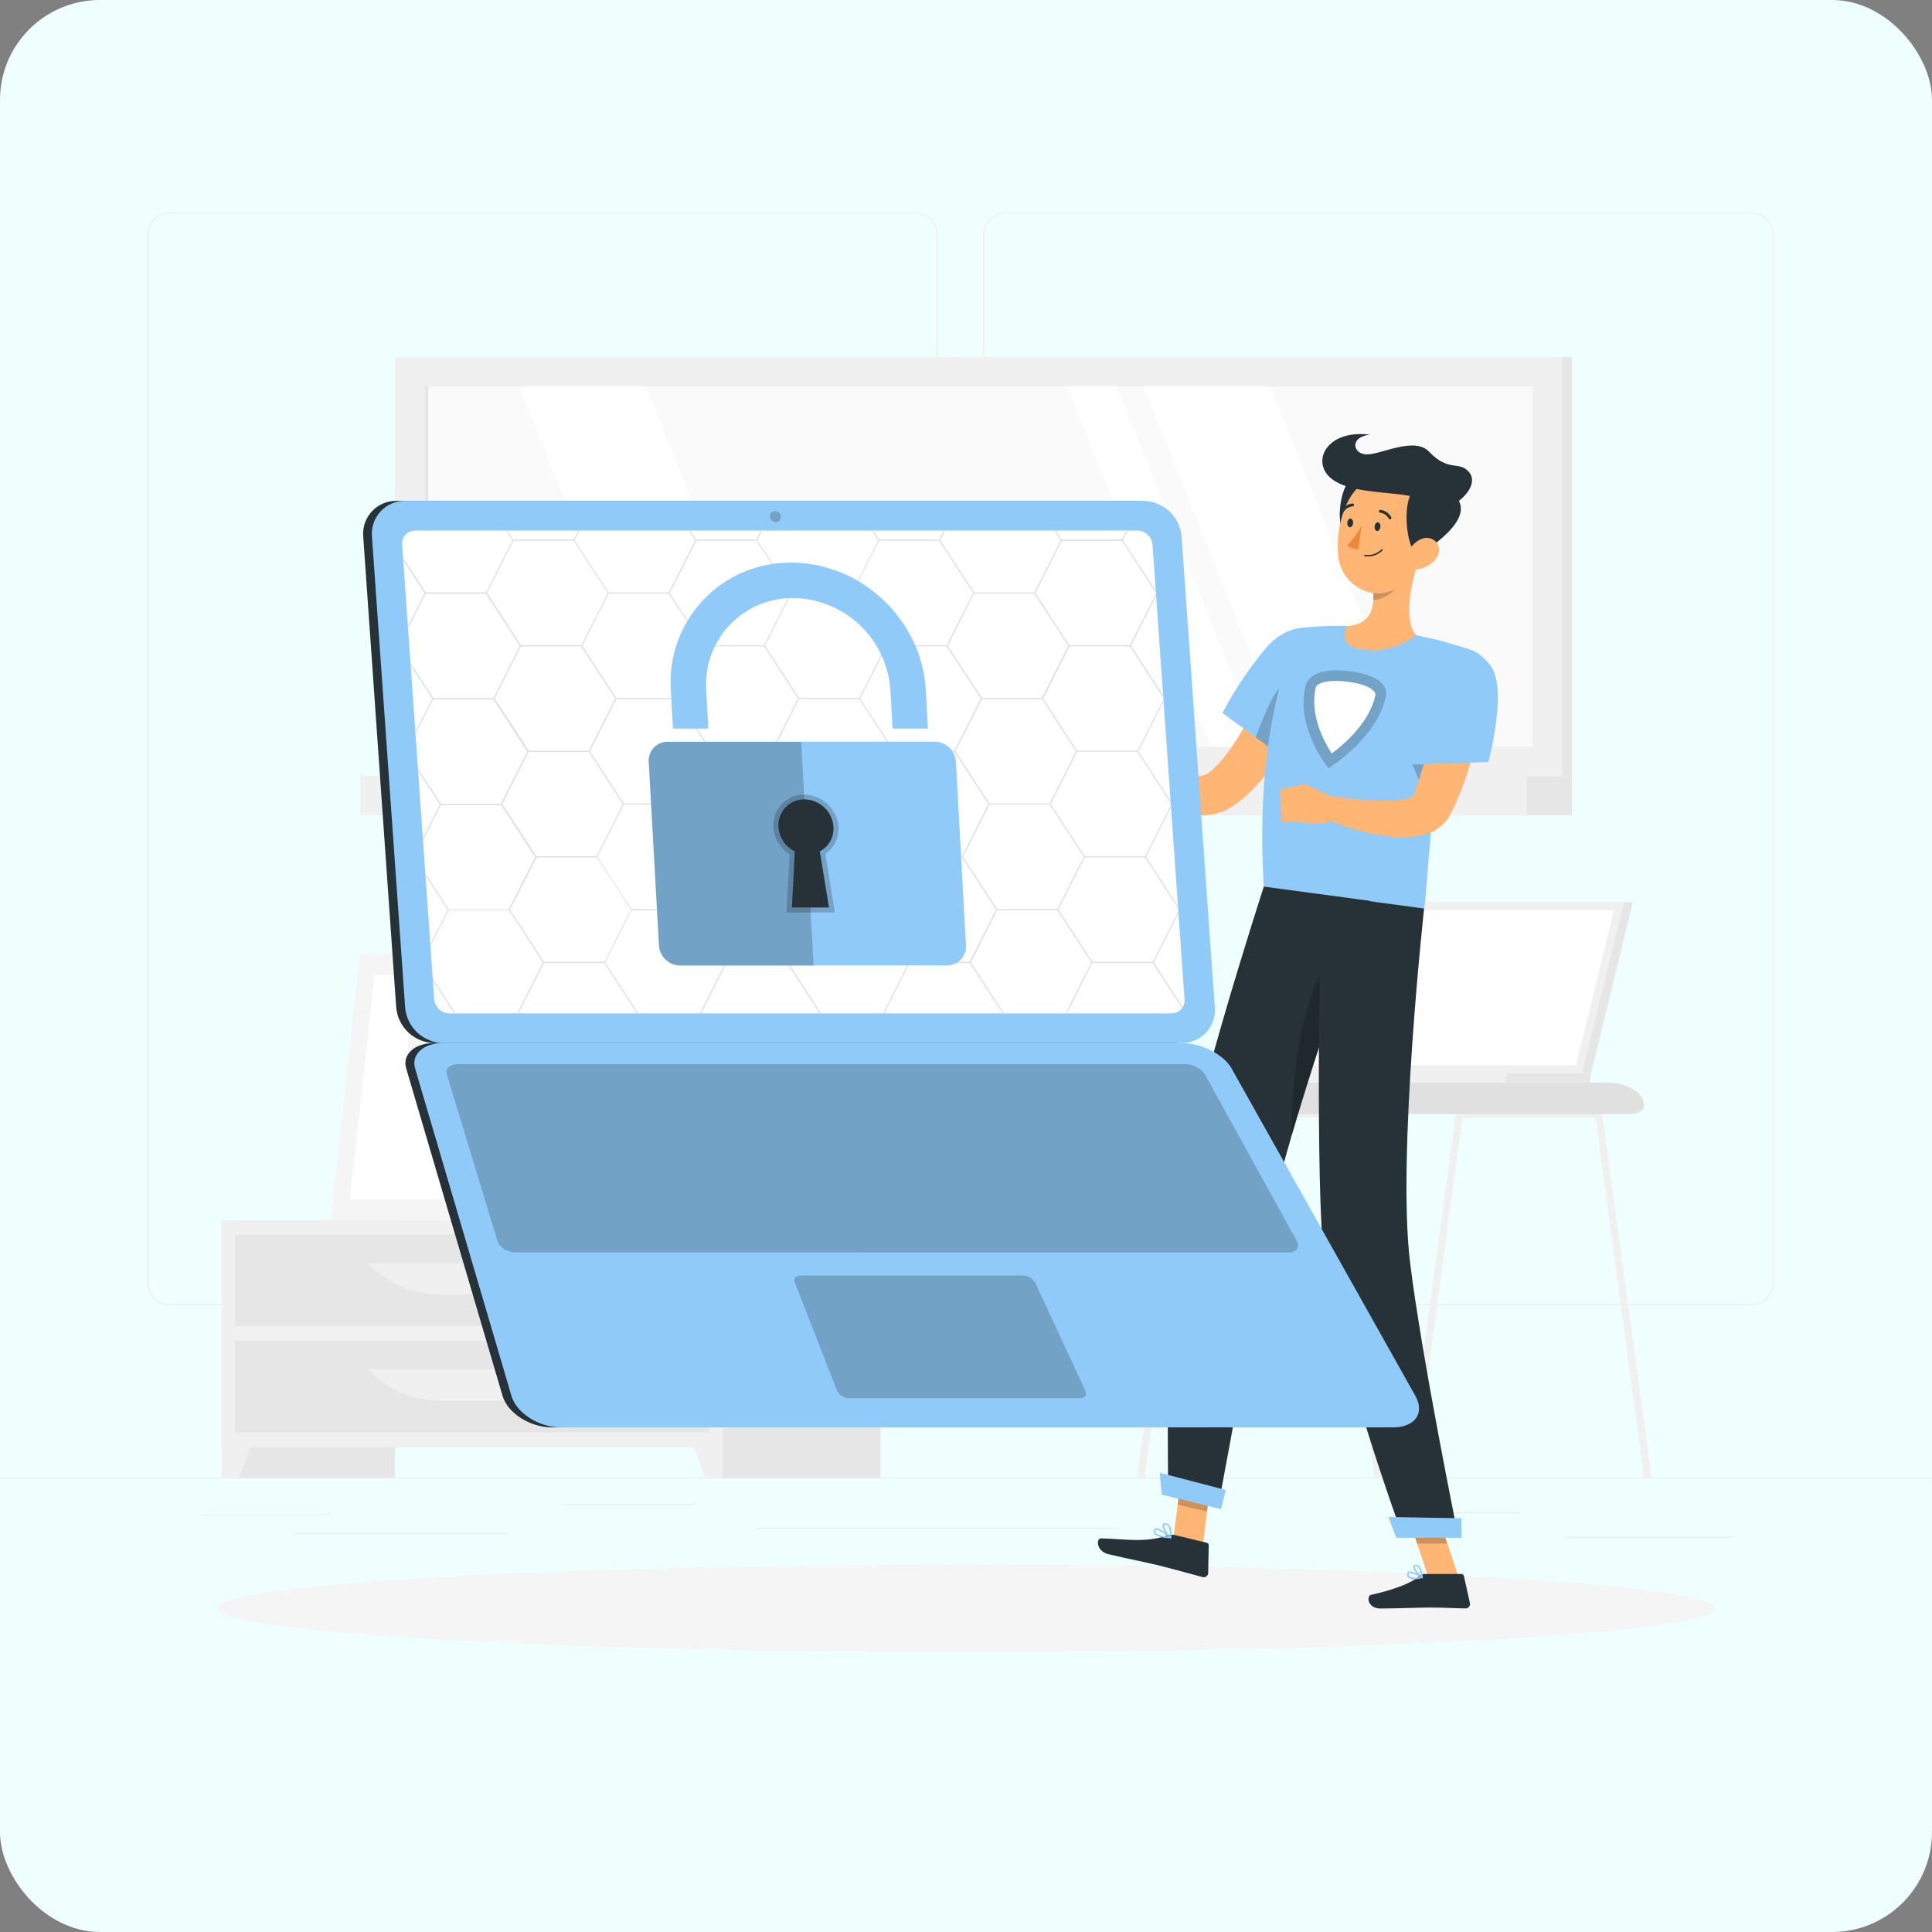<svg width="464" height="464" viewBox="0 0 464 464" fill="none" xmlns="http://www.w3.org/2000/svg">
<rect x="0" y="0" width="464" height="464" fill="#808080" stroke="none"/>
<g clip-path="url(#clip0_587_24707)">
<rect width="464" height="464" rx="24" fill="#EEFFFD"/>
<path d="M464 354.867H0V355.099H464V354.867Z" fill="#EBEBEB"/>
<path d="M79.418 363.701H48.683V363.933H79.418V363.701Z" fill="#EBEBEB"/>
<path d="M166.882 361.186H134.866V361.418H166.882V361.186Z" fill="#EBEBEB"/>
<path d="M122.032 368.184H70.603V368.416H122.032V368.184Z" fill="#EBEBEB"/>
<path d="M416.514 369.037H376.434V369.269H416.514V369.037Z" fill="#EBEBEB"/>
<path d="M365.01 363.236H343.759V363.468H365.01V363.236Z" fill="#EBEBEB"/>
<path d="M268.48 366.959H181.545V367.191H268.48V366.959Z" fill="#EBEBEB"/>
<path d="M219.936 313.477H40.749C39.345 313.475 37.999 312.916 37.008 311.922C36.016 310.929 35.459 309.582 35.459 308.179V56.291C35.471 54.896 36.034 53.561 37.024 52.578C38.014 51.594 39.353 51.041 40.749 51.039H219.936C221.341 51.039 222.689 51.597 223.683 52.591C224.677 53.585 225.235 54.933 225.235 56.338V308.179C225.235 309.584 224.677 310.932 223.683 311.925C222.689 312.919 221.341 313.477 219.936 313.477ZM40.749 51.225C39.406 51.227 38.12 51.762 37.172 52.712C36.224 53.662 35.691 54.949 35.691 56.291V308.179C35.691 309.521 36.224 310.808 37.172 311.758C38.12 312.708 39.406 313.243 40.749 313.245H219.936C221.279 313.243 222.567 312.708 223.516 311.759C224.466 310.809 225.001 309.522 225.003 308.179V56.291C225.001 54.949 224.466 53.661 223.516 52.711C222.567 51.762 221.279 51.227 219.936 51.225H40.749Z" fill="#EBEBEB"/>
<path d="M420.671 313.477H241.475C240.07 313.475 238.724 312.916 237.731 311.923C236.737 310.93 236.178 309.583 236.176 308.179V56.291C236.19 54.895 236.755 53.56 237.747 52.577C238.739 51.594 240.078 51.041 241.475 51.039H420.671C422.066 51.044 423.402 51.598 424.39 52.581C425.378 53.564 425.94 54.898 425.952 56.291V308.179C425.952 309.581 425.396 310.926 424.406 311.919C423.417 312.912 422.074 313.473 420.671 313.477ZM241.475 51.225C240.132 51.227 238.844 51.762 237.895 52.711C236.945 53.661 236.41 54.949 236.408 56.291V308.179C236.41 309.522 236.945 310.809 237.895 311.759C238.844 312.708 240.132 313.243 241.475 313.245H420.671C422.015 313.243 423.302 312.708 424.252 311.759C425.201 310.809 425.736 309.522 425.738 308.179V56.291C425.736 54.949 425.201 53.661 424.252 52.711C423.302 51.762 422.015 51.227 420.671 51.225H241.475Z" fill="#EBEBEB"/>
<path d="M122.746 293.117H136.861V238.43H122.746V293.117Z" fill="#E6E6E6"/>
<path d="M84.494 293.108H131.33L138.402 229.104H91.566L84.494 293.108Z" fill="#F0F0F0"/>
<path d="M79.418 293.108H127.795L134.866 229.104H86.489L79.418 293.108Z" fill="#F5F5F5"/>
<path d="M124.305 288.069L130.263 234.143H89.988L84.03 288.069H124.305Z" fill="white"/>
<path d="M116 274.994L116.25 272.804C117.744 259.273 109.29 247.219 98.321 247.219L98.08 249.418C96.586 262.939 105.031 274.994 116 274.994Z" fill="#F5F5F5"/>
<path d="M99.974 186.396L377.492 186.396V85.746L99.974 85.746V186.396Z" fill="#E6E6E6"/>
<path d="M94.925 186.396L375.135 186.396V85.746L94.925 85.746V186.396Z" fill="#F0F0F0"/>
<path d="M99.974 195.779L377.492 195.779V186.397L99.974 186.397V195.779Z" fill="#E6E6E6"/>
<path d="M86.508 195.779L366.718 195.779V186.397L86.508 186.397V195.779Z" fill="#F0F0F0"/>
<path d="M368.063 179.336V92.818L101.987 92.818V179.336H368.063Z" fill="#FAFAFA"/>
<path d="M339.611 179.336L305.025 92.818H274.67L309.256 179.336H339.611Z" fill="white"/>
<path d="M189.72 179.336L155.134 92.818H124.77L159.356 179.336H189.72Z" fill="white"/>
<path d="M302.733 179.336L268.146 92.818H256.305L290.891 179.336H302.733Z" fill="white"/>
<path d="M102.888 179.336V92.818H101.988V179.336H102.888Z" fill="#E6E6E6"/>
<path d="M53.249 354.867H94.86L94.86 293.109H53.249L53.249 354.867Z" fill="#E6E6E6"/>
<path d="M57.434 354.867H53.249V342.961H61.824L57.434 354.867Z" fill="#F0F0F0"/>
<path d="M169.87 354.867H211.481V293.109H169.87V354.867Z" fill="#E6E6E6"/>
<path d="M53.248 347.562H173.526V293.117H53.248V347.562Z" fill="#F0F0F0"/>
<path d="M169.342 354.867H173.527V342.961H164.952L169.342 354.867Z" fill="#F0F0F0"/>
<path d="M56.496 318.488H170.278V296.513H56.496V318.488Z" fill="#E6E6E6"/>
<path d="M105.792 310.879H120.964C124.226 310.879 127.454 310.214 130.45 308.925C133.447 307.635 136.149 305.749 138.392 303.381H88.373C90.614 305.749 93.315 307.636 96.31 308.925C99.305 310.214 102.531 310.879 105.792 310.879Z" fill="#F0F0F0"/>
<path d="M56.496 344.008H170.278V322.033H56.496V344.008Z" fill="#E6E6E6"/>
<path d="M105.792 336.362H120.964C124.226 336.361 127.454 335.696 130.45 334.407C133.447 333.118 136.149 331.232 138.392 328.863H88.373C90.614 331.232 93.315 333.118 96.31 334.407C99.305 335.697 102.531 336.362 105.792 336.362Z" fill="#F0F0F0"/>
<path d="M320.086 267.374C320.045 267.176 319.936 266.998 319.779 266.871C319.622 266.744 319.425 266.676 319.223 266.678H285.824C285.623 266.676 285.427 266.745 285.272 266.872C285.116 266.999 285.009 267.176 284.97 267.374L273.092 354.866H274.883L286.52 268.432H318.499L330.136 354.866H331.936L320.086 267.374Z" fill="#F0F0F0"/>
<path d="M384.786 267.374C384.745 267.176 384.637 266.998 384.479 266.871C384.322 266.744 384.125 266.676 383.923 266.678H350.515C350.313 266.676 350.116 266.744 349.959 266.871C349.801 266.998 349.693 267.176 349.652 267.374L337.792 354.866H339.583L351.22 268.432H383.208L394.845 354.866H396.636L384.786 267.374Z" fill="#F0F0F0"/>
<path d="M385.742 259.996H280.636C275.616 259.996 271.542 262.409 271.542 265.397V265.583C271.542 266.668 273.027 267.55 274.855 267.55H391.514C393.37 267.55 394.836 266.668 394.836 265.583V265.406C394.836 262.409 390.762 259.996 385.742 259.996Z" fill="#E0E0E0"/>
<path d="M392.173 216.688H322.675L312.606 257.733H382.104L392.173 216.688Z" fill="#E6E6E6"/>
<path d="M382.104 257.732L381.816 259.997H312.318L312.597 257.732H382.104Z" fill="#E6E6E6"/>
<path d="M390.039 216.688H320.541L310.463 257.733H379.961L390.039 216.688Z" fill="#F0F0F0"/>
<path d="M378.494 255.85L387.644 218.562H322.007L312.856 255.85H378.494Z" fill="white"/>
<path d="M361.855 257.732L361.577 259.997H285.045L285.323 257.732H361.855Z" fill="#F0F0F0"/>
<path d="M165.907 290.594H166.975C166.975 288.376 166.975 282.761 167.095 269.89C167.281 246.551 167.652 245.131 167.652 245.131L165.091 255.905C163.476 267.83 165.564 279.82 165.907 290.594Z" fill="#E6E6E6"/>
<path d="M163.783 254.271C160.071 249.882 152.229 248.601 144.165 247.506C141 247.079 152.517 254.309 158.085 259.44C162.437 263.431 165.221 264.535 166.437 268.507C167.04 263.551 166.957 258.076 163.783 254.271Z" fill="#E6E6E6"/>
<path d="M168.664 262.141C172.376 257.752 180.218 256.48 188.282 255.385C191.447 254.958 179.93 262.187 174.362 267.319C170.01 271.31 167.216 272.414 166.01 276.386C165.388 271.43 165.49 265.927 168.664 262.141Z" fill="#E6E6E6"/>
<path d="M167.086 244.064C169.87 238.811 176.802 233.856 184.597 232C187.66 231.266 177.508 241.688 173.647 248.416C170.65 253.631 166.669 259.775 166.056 264.192C165.119 255.487 164.33 249.344 167.086 244.064Z" fill="#E6E6E6"/>
<path d="M166.761 293.107C163.476 293.107 160.748 291.465 160.562 289.349L160.015 285.748H173.536L172.988 289.349C172.775 291.465 170.056 293.107 166.761 293.107Z" fill="#F0F0F0"/>
<path d="M174.381 287.132H159.143L158.707 283.113H174.817L174.381 287.132Z" fill="#F0F0F0"/>
<path d="M232 396.776C331.373 396.776 411.93 392.072 411.93 386.271C411.93 380.469 331.373 375.766 232 375.766C132.628 375.766 52.07 380.469 52.07 386.271C52.07 392.072 132.628 396.776 232 396.776Z" fill="#F5F5F5"/>
<path d="M288.868 371.181L281.815 369.455L283.922 352.658L290.984 354.384L288.868 371.181Z" fill="#FFB573"/>
<path d="M350.339 378.856H343.072L337.421 362.031H344.678L350.339 378.856Z" fill="#FFB573"/>
<path d="M342.108 378.012H350.961C351.105 378.012 351.244 378.061 351.357 378.15C351.47 378.239 351.549 378.364 351.582 378.504L353.021 385C353.055 385.157 353.052 385.32 353.014 385.477C352.975 385.633 352.902 385.779 352.8 385.903C352.697 386.027 352.567 386.126 352.421 386.193C352.274 386.26 352.115 386.293 351.954 386.289C349.105 386.243 347.026 386.076 343.435 386.076C341.226 386.076 334.572 386.308 331.519 386.308C328.466 386.308 328.076 383.292 329.32 383.014C334.888 381.798 339.138 380.109 340.929 378.494C341.249 378.193 341.669 378.021 342.108 378.012Z" fill="#263238"/>
<path d="M282.113 368.658L289.815 370.514C289.955 370.549 290.079 370.631 290.166 370.745C290.254 370.86 290.3 371.001 290.298 371.145L290.159 377.761C290.157 377.921 290.119 378.078 290.047 378.221C289.975 378.364 289.872 378.488 289.745 378.585C289.618 378.681 289.47 378.748 289.313 378.779C289.157 378.81 288.995 378.805 288.841 378.764C286.057 378.04 282.094 376.908 278.633 376.045C274.55 375.042 270.967 374.402 266.179 373.261C263.284 372.555 263.191 369.428 264.471 369.465C270.281 369.604 274.828 370.579 280.312 368.797C280.888 368.587 281.511 368.538 282.113 368.658Z" fill="#263238"/>
<path d="M317.274 160.487C316.773 161.991 316.29 163.271 315.743 164.654C315.195 166.037 314.648 167.336 314.063 168.663C312.903 171.317 311.613 173.916 310.203 176.495C308.775 179.104 307.194 181.626 305.47 184.049C303.667 186.617 301.595 188.984 299.289 191.111C298.668 191.659 298.046 192.206 297.35 192.717C296.979 192.986 296.71 193.209 296.255 193.496C295.824 193.786 295.378 194.052 294.919 194.294C292.992 195.319 290.837 195.839 288.655 195.807C286.652 195.763 284.679 195.315 282.855 194.489C281.28 193.771 279.797 192.868 278.437 191.798C276.025 189.851 273.873 187.603 272.034 185.107C271.106 183.919 270.327 182.676 269.547 181.395C268.756 180.136 268.034 178.835 267.385 177.498L272.025 174.621C272.823 175.549 273.742 176.588 274.632 177.535C275.523 178.481 276.488 179.391 277.416 180.319C279.198 182.029 281.161 183.538 283.272 184.82C285.23 185.98 287.225 186.555 288.46 186.36C289.06 186.269 289.632 186.04 290.13 185.692C290.276 185.596 290.415 185.49 290.548 185.376C290.668 185.284 290.928 185.052 291.104 184.894C291.531 184.533 291.937 184.149 292.32 183.743C295.475 180.439 298.194 175.939 300.561 171.317C301.758 168.988 302.862 166.584 303.939 164.172C304.468 162.956 304.987 161.731 305.479 160.506C305.971 159.281 306.472 158 306.89 156.887L317.274 160.487Z" fill="#FFB573"/>
<path d="M320.225 156.915C321.775 163.68 306.936 180.997 306.936 180.997L293.592 171.234C296.545 165.611 300.095 160.322 304.18 155.458C310.296 148.6 318.509 149.491 320.225 156.915Z" fill="#90CAF9"/>
<path opacity="0.2" d="M305.313 168.265C303.875 171.122 302.635 174.073 301.601 177.1L306.937 180.997C306.937 180.997 315.753 170.724 319.075 162.901C315.066 159.458 308.802 161.416 305.313 168.265Z" fill="black"/>
<path d="M272.74 175.651L269.353 171.113L263.608 177.888C263.608 177.888 267.088 181.377 271.394 180.013L272.74 175.651Z" fill="#FFB573"/>
<path d="M261.789 168.617L259.887 176.394L263.608 177.888L269.352 171.114L261.789 168.617Z" fill="#FFB573"/>
<path opacity="0.2" d="M283.922 352.658L282.836 361.326L289.898 363.043L290.984 354.384L283.922 352.658Z" fill="black"/>
<path opacity="0.2" d="M344.687 362.031H337.421L340.335 370.708H347.601L344.687 362.031Z" fill="black"/>
<path d="M352.724 155.903C350.092 163.59 348.039 171.463 346.581 179.456C345.532 185.024 344.725 190.36 344.205 195.232C342.869 206.591 342.562 215.295 342.033 218.218L303.531 213.031C300.923 171.456 312.347 150.855 312.347 150.855C315.441 150.477 318.556 150.294 321.673 150.307C322.332 150.307 323 150.307 323.677 150.354C329.172 150.772 334.637 151.506 340.047 152.553C341.077 152.748 342.117 152.961 343.119 153.193C348.242 154.353 352.724 155.903 352.724 155.903Z" fill="#90CAF9"/>
<path opacity="0.2" d="M324.252 161.212C317.2 160.284 314.044 162.326 313.478 164.924C311.214 175.058 319.046 184.496 319.046 184.496C319.046 184.496 330.544 177.526 332.809 167.393C333.393 164.794 331.296 162.112 324.252 161.212Z" fill="black"/>
<path d="M319.836 180.959C317.905 177.981 314.546 171.679 315.975 165.183C316.244 164.005 318.973 163.123 323.678 163.726C328.383 164.33 330.573 165.842 330.313 167.021C328.874 173.535 322.944 178.649 319.836 180.959Z" fill="white"/>
<path opacity="0.2" d="M346.581 179.457C345.532 185.025 344.725 190.361 344.205 195.233L338.999 183.188L346.581 179.457Z" fill="black"/>
<path d="M340.91 133.893C339.166 139.015 336.836 148.527 340.047 152.536C338.202 154.019 336.059 155.087 333.765 155.668C331.47 156.249 329.077 156.33 326.749 155.905C322.23 155.199 322.434 151.998 323.677 150.383C329.737 149.771 330.173 145.39 329.709 141.159L340.91 133.893Z" fill="#FFB573"/>
<path opacity="0.2" d="M336.344 136.844L329.709 141.113C329.833 142.097 329.871 143.091 329.82 144.082C332.112 144.082 335.528 142.013 336.075 139.702C336.334 138.773 336.425 137.805 336.344 136.844Z" fill="black"/>
<path d="M327.584 113.308C321.96 112.853 320.011 126.402 323.519 129.001C327.027 131.599 338.117 114.143 327.584 113.308Z" fill="#263238"/>
<path d="M342.608 126.05C341.207 133.121 340.752 137.334 336.651 140.508C330.489 145.278 322.127 140.833 321.385 133.483C320.717 126.867 323.12 116.417 330.479 114.515C332.101 114.088 333.806 114.084 335.43 114.501C337.055 114.918 338.545 115.744 339.761 116.9C340.976 118.056 341.876 119.503 342.374 121.105C342.872 122.706 342.953 124.409 342.608 126.05Z" fill="#FFB573"/>
<path d="M341.161 132.972C337.681 135.144 334.739 113.429 343.992 116.268C359.016 120.918 345.309 130.392 341.161 132.972Z" fill="#263238"/>
<path d="M341.18 120.297C339.073 117.698 326.267 119.266 320.365 115.397C314.463 111.527 318.202 103.017 329.004 104.391C323.975 104.975 324.893 109.17 328.346 109.133C331.798 109.096 339.741 104.818 343.194 108.465C348.01 113.531 350.423 110.525 352.826 113.402C356.353 117.54 345.746 125.948 341.18 120.297Z" fill="#263238"/>
<path d="M344.762 134.346C344.186 135.036 343.48 135.604 342.683 136.02C341.887 136.436 341.017 136.69 340.122 136.768C337.728 136.972 336.976 134.717 338.025 132.694C338.953 130.838 341.347 128.574 343.593 129.326C345.838 130.077 346.145 132.62 344.762 134.346Z" fill="#FFB573"/>
<path d="M280.59 359.043L292.543 361.92C292.543 361.92 300.245 321.209 303.818 298.816C304.904 292.014 307.326 282.604 310.258 272.554C313.97 259.896 318.452 246.236 322.099 235.554C325.951 224.298 328.837 216.335 328.837 216.335L303.53 212.93C303.53 212.93 284.246 272.127 282.112 294.176C279.811 317.126 280.59 359.043 280.59 359.043Z" fill="#263238"/>
<path opacity="0.2" d="M310.258 272.628C313.97 259.971 318.453 246.31 322.1 235.629L319.826 229.773C313.033 236.863 309.85 259.952 310.258 272.628Z" fill="black"/>
<path d="M317.181 214.842C317.181 214.842 315.929 277.083 317.636 298.297C319.492 321.497 336.92 369.029 336.92 369.029H350.227C350.227 369.029 341.346 325.552 338.627 302.993C335.528 277.287 342.024 218.192 342.024 218.192L317.181 214.842Z" fill="#263238"/>
<path d="M335.333 369.315H350.998V364.638L333.486 364.332L335.333 369.315Z" fill="#90CAF9"/>
<path d="M279.022 358.96L293.258 362.44L294.381 357.837L278.53 353.707L279.022 358.96Z" fill="#90CAF9"/>
<path d="M331.519 126.589C331.445 127.165 331.074 127.591 330.693 127.517C330.313 127.443 330.062 126.951 330.146 126.376C330.229 125.8 330.591 125.364 330.972 125.448C331.352 125.531 331.594 126.005 331.519 126.589Z" fill="#263238"/>
<path d="M324.958 125.698C324.875 126.283 324.504 126.71 324.123 126.626C323.743 126.543 323.501 126.06 323.585 125.476C323.668 124.891 324.03 124.464 324.411 124.548C324.791 124.631 325.033 125.123 324.958 125.698Z" fill="#263238"/>
<path d="M327 126.273C326.072 127.972 324.914 129.534 323.557 130.913C323.913 131.257 324.34 131.518 324.809 131.678C325.277 131.838 325.774 131.894 326.266 131.841L327 126.273Z" fill="#ED893E"/>
<path d="M328.513 133.631C328.258 133.63 328.004 133.612 327.752 133.576C327.729 133.573 327.706 133.566 327.686 133.555C327.666 133.544 327.649 133.529 327.635 133.511C327.621 133.492 327.611 133.471 327.605 133.449C327.6 133.427 327.599 133.403 327.603 133.381C327.606 133.359 327.614 133.337 327.626 133.318C327.638 133.299 327.653 133.283 327.671 133.27C327.689 133.257 327.71 133.248 327.732 133.243C327.753 133.238 327.776 133.237 327.798 133.241C328.518 133.354 329.255 133.294 329.948 133.069C330.642 132.843 331.272 132.457 331.788 131.942C331.821 131.912 331.864 131.895 331.909 131.895C331.954 131.895 331.997 131.912 332.03 131.942C332.046 131.958 332.059 131.977 332.068 131.997C332.077 132.018 332.081 132.04 332.081 132.063C332.081 132.085 332.077 132.108 332.068 132.128C332.059 132.149 332.046 132.168 332.03 132.184C331.572 132.651 331.024 133.02 330.42 133.269C329.815 133.517 329.166 133.641 328.513 133.631Z" fill="#263238"/>
<path d="M333.829 124.741C333.769 124.741 333.709 124.725 333.656 124.694C333.604 124.663 333.561 124.618 333.532 124.565C333.329 124.184 333.039 123.855 332.686 123.606C332.333 123.356 331.927 123.192 331.5 123.126C331.455 123.124 331.411 123.113 331.37 123.093C331.329 123.074 331.293 123.046 331.263 123.013C331.232 122.979 331.209 122.94 331.194 122.897C331.179 122.855 331.173 122.81 331.175 122.764C331.182 122.674 331.224 122.59 331.291 122.53C331.359 122.469 331.447 122.437 331.537 122.44C332.079 122.51 332.597 122.708 333.047 123.018C333.497 123.328 333.867 123.74 334.126 124.221C334.149 124.261 334.164 124.305 334.17 124.35C334.176 124.395 334.173 124.441 334.161 124.485C334.149 124.529 334.128 124.571 334.1 124.607C334.072 124.643 334.036 124.672 333.996 124.695C333.945 124.723 333.888 124.739 333.829 124.741Z" fill="#263238"/>
<path d="M322.434 123.063C322.366 123.062 322.298 123.042 322.24 123.007C322.164 122.954 322.113 122.875 322.095 122.784C322.078 122.694 322.096 122.601 322.147 122.524C322.44 122.063 322.838 121.679 323.31 121.403C323.781 121.127 324.311 120.967 324.856 120.938C324.948 120.938 325.035 120.974 325.099 121.038C325.164 121.102 325.2 121.19 325.2 121.281C325.2 121.372 325.164 121.459 325.099 121.524C325.035 121.588 324.948 121.624 324.856 121.624C324.424 121.649 324.003 121.779 323.632 122.002C323.26 122.225 322.948 122.535 322.722 122.905C322.691 122.953 322.649 122.993 322.598 123.02C322.548 123.048 322.492 123.062 322.434 123.063Z" fill="#263238"/>
<path d="M339.704 379.284C339.208 379.32 338.715 379.19 338.302 378.912C338.171 378.799 338.07 378.655 338.008 378.493C337.947 378.331 337.927 378.156 337.95 377.984C337.949 377.883 337.976 377.783 338.029 377.696C338.081 377.61 338.157 377.539 338.247 377.493C339.045 377.084 341.393 378.523 341.653 378.69C341.683 378.707 341.708 378.733 341.723 378.764C341.738 378.796 341.742 378.832 341.736 378.866C341.73 378.899 341.715 378.93 341.692 378.955C341.669 378.979 341.639 378.997 341.606 379.005C340.984 379.169 340.346 379.263 339.704 379.284ZM338.627 377.78C338.554 377.764 338.478 377.764 338.405 377.78C338.369 377.801 338.34 377.831 338.32 377.867C338.3 377.903 338.291 377.943 338.293 377.984C338.275 378.099 338.287 378.217 338.328 378.326C338.368 378.435 338.436 378.531 338.525 378.606C339.337 378.978 340.26 379.024 341.105 378.736C340.349 378.26 339.507 377.936 338.627 377.78Z" fill="#90CAF9"/>
<path d="M341.569 379.024H341.486C340.734 378.615 339.277 377.019 339.435 376.24C339.459 376.112 339.526 375.997 339.626 375.914C339.726 375.831 339.852 375.785 339.982 375.785C340.113 375.771 340.246 375.783 340.372 375.821C340.498 375.86 340.615 375.923 340.715 376.008C341.56 376.704 341.727 378.792 341.736 378.885C341.739 378.915 341.733 378.946 341.72 378.973C341.707 379.001 341.687 379.025 341.662 379.042C341.63 379.045 341.598 379.038 341.569 379.024ZM340.103 376.082H340.019C339.797 376.082 339.778 376.212 339.769 376.258C339.676 376.741 340.604 377.938 341.356 378.504C341.305 377.676 341.004 376.883 340.493 376.231C340.385 376.135 340.247 376.082 340.103 376.082Z" fill="#90CAF9"/>
<path d="M281.129 369.456C279.932 369.409 277.844 369.196 277.231 368.314C277.144 368.187 277.089 368.04 277.069 367.887C277.05 367.734 277.067 367.578 277.12 367.433C277.147 367.341 277.197 367.258 277.265 367.192C277.333 367.125 277.418 367.077 277.51 367.052C278.484 366.774 280.962 368.908 281.222 369.159C281.245 369.185 281.262 369.216 281.27 369.25C281.279 369.284 281.278 369.32 281.268 369.354C281.256 369.381 281.236 369.405 281.212 369.423C281.187 369.441 281.159 369.452 281.129 369.456ZM277.649 367.368H277.575C277.539 367.377 277.506 367.395 277.48 367.422C277.454 367.448 277.435 367.48 277.426 367.516C277.391 367.613 277.379 367.716 277.392 367.818C277.405 367.919 277.442 368.017 277.5 368.101C277.844 368.593 278.985 368.945 280.609 369.029C279.616 368.277 278.224 367.321 277.649 367.368Z" fill="#90CAF9"/>
<path d="M281.129 369.455C281.09 369.469 281.047 369.469 281.008 369.455C280.247 368.861 278.939 366.921 279.254 366.16C279.338 365.975 279.523 365.78 279.997 365.845C280.167 365.864 280.331 365.92 280.479 366.008C280.626 366.096 280.753 366.214 280.85 366.355C281.574 367.283 281.296 369.26 281.287 369.343C281.281 369.373 281.267 369.4 281.248 369.423C281.228 369.445 281.203 369.463 281.175 369.473L281.129 369.455ZM279.765 366.151C279.616 366.151 279.588 366.235 279.579 366.262C279.384 366.726 280.238 368.202 280.98 368.935C281.09 368.112 280.951 367.275 280.581 366.532C280.508 366.428 280.414 366.341 280.305 366.276C280.197 366.211 280.076 366.168 279.95 366.151H279.765Z" fill="#90CAF9"/>
<path d="M356.742 164.358C356.622 165.732 356.492 166.91 356.315 168.163C356.139 169.416 355.953 170.631 355.749 171.875C355.332 174.334 354.821 176.775 354.227 179.206C353.633 181.638 352.956 184.069 352.13 186.482C351.325 188.938 350.37 191.343 349.272 193.683L348.409 195.455L348.353 195.567L348.232 195.79L347.982 196.235C347.803 196.524 347.608 196.803 347.397 197.07C346.996 197.581 346.542 198.047 346.042 198.462C345.192 199.161 344.233 199.716 343.203 200.105C342.365 200.416 341.502 200.652 340.623 200.81C337.798 201.225 334.926 201.187 332.113 200.699C327.114 199.871 322.237 198.431 317.59 196.411L319.14 191.168C321.395 191.465 323.78 191.762 326.044 191.948C328.308 192.133 330.61 192.3 332.79 192.282C334.741 192.334 336.69 192.115 338.581 191.632C339.305 191.419 339.76 191.047 339.639 191.057C339.59 191.071 339.546 191.096 339.509 191.131L339.426 191.224L339.379 191.279V191.187L339.964 189.683C341.477 185.475 342.665 181.156 343.518 176.766C344.001 174.529 344.381 172.265 344.771 170.01C344.963 168.878 345.139 167.745 345.3 166.613L345.755 163.291L356.742 164.358Z" fill="#FFB573"/>
<path d="M358.079 160.024C362.134 165.657 357.448 183.02 357.448 183.02L338.387 183.632C338.387 183.632 339.936 172.19 342.758 163.662C345.82 154.382 353.151 153.203 358.079 160.024Z" fill="#90CAF9"/>
<path d="M320.031 191.381L313.34 188.281V197.561C313.34 197.561 319.622 198.944 320.717 195.705L320.031 191.381Z" fill="#FFB573"/>
<path d="M307.419 189.618L307.753 197.292L313.302 197.552L313.34 188.281L307.419 189.618Z" fill="#FFB573"/>
<path d="M281.666 250.496H104.307C101.994 250.456 99.779 249.56 98.089 247.981C96.398 246.403 95.354 244.253 95.157 241.949L87.232 128.844C87.138 127.749 87.275 126.647 87.633 125.608C87.991 124.569 88.563 123.617 89.311 122.812C90.059 122.007 90.967 121.367 91.977 120.934C92.987 120.501 94.076 120.284 95.175 120.297H272.497C274.809 120.339 277.024 121.236 278.713 122.814C280.403 124.393 281.448 126.541 281.648 128.844L289.61 241.949C289.703 243.044 289.566 244.146 289.208 245.185C288.85 246.224 288.279 247.176 287.531 247.981C286.782 248.786 285.874 249.426 284.864 249.859C283.854 250.292 282.765 250.509 281.666 250.496Z" fill="#263238"/>
<path d="M332.4 342.804H132.555C127.256 342.804 121.911 339.38 120.695 335.232L97.551 256.575C96.558 253.215 99.611 250.496 104.307 250.496H281.666C286.371 250.496 291.744 253.215 293.628 256.575L337.791 335.232C340.111 339.38 337.699 342.804 332.4 342.804Z" fill="#263238"/>
<path d="M283.8 250.496H106.45C104.137 250.458 101.92 249.563 100.23 247.984C98.539 246.404 97.495 244.254 97.3 241.949L89.328 128.844C89.237 127.75 89.374 126.648 89.733 125.61C90.092 124.571 90.663 123.619 91.411 122.815C92.159 122.01 93.066 121.371 94.076 120.937C95.085 120.504 96.174 120.286 97.272 120.297H274.631C276.944 120.337 279.159 121.233 280.85 122.812C282.54 124.39 283.584 126.54 283.782 128.844L291.753 241.949C291.845 243.044 291.707 244.147 291.348 245.186C290.988 246.225 290.416 247.177 289.667 247.982C288.919 248.786 288.01 249.426 286.999 249.859C285.989 250.292 284.899 250.509 283.8 250.496Z" fill="#90CAF9"/>
<path d="M107.898 243.378C106.985 243.359 106.111 243.003 105.443 242.38C104.776 241.757 104.361 240.909 104.279 240L96.586 130.793C96.55 130.361 96.604 129.926 96.746 129.516C96.888 129.107 97.113 128.731 97.409 128.414C97.704 128.097 98.063 127.845 98.461 127.674C98.86 127.504 99.289 127.419 99.723 127.424H273.185C274.095 127.445 274.965 127.8 275.631 128.421C276.296 129.042 276.71 129.886 276.794 130.793L284.488 240C284.524 240.432 284.469 240.867 284.328 241.277C284.186 241.687 283.96 242.064 283.665 242.381C283.37 242.699 283.012 242.952 282.613 243.124C282.215 243.295 281.785 243.382 281.351 243.378H107.898Z" fill="white"/>
<path opacity="0.2" d="M187.2 125.016C187.688 124.511 187.644 123.678 187.102 123.154C186.56 122.631 185.726 122.616 185.238 123.121C184.75 123.626 184.794 124.459 185.336 124.983C185.877 125.506 186.712 125.521 187.2 125.016Z" fill="black"/>
<path d="M334.544 342.804H134.69C129.391 342.804 124.055 339.38 122.83 335.232L99.686 256.575C98.702 253.215 101.746 250.496 106.451 250.496H283.801C288.506 250.496 293.879 253.215 295.763 256.575L339.917 335.232C342.246 339.38 339.843 342.804 334.544 342.804Z" fill="#90CAF9"/>
<path opacity="0.2" d="M123.925 300.794C121.939 300.794 119.943 299.569 119.489 298.084L107.295 257.985C106.886 256.658 108.084 255.572 109.958 255.572H284.617C285.541 255.571 286.451 255.79 287.274 256.209C288.097 256.629 288.808 257.237 289.35 257.985L311.483 298.103C312.299 299.587 311.353 300.812 309.367 300.812L123.925 300.794Z" fill="black"/>
<path opacity="0.2" d="M203.937 335.808C203.345 335.809 202.765 335.649 202.258 335.345C201.751 335.041 201.337 334.604 201.06 334.082L190.852 307.949C190.508 307.068 191.177 306.344 192.346 306.344H245.706C246.281 306.343 246.847 306.491 247.349 306.772C247.851 307.053 248.273 307.458 248.573 307.949L260.702 334.082C261.148 335.01 260.517 335.808 259.31 335.808H203.937Z" fill="black"/>
<path d="M103.388 227.295L107.768 218.609H122.236L126.31 224.882L130.384 231.146L127.219 237.41L124.212 243.377H124.537L127.479 237.55L130.643 231.286H145.111L149.185 237.559L152.962 243.377H153.315L149.408 237.401L145.334 231.128L148.498 224.873L151.663 218.609H166.112L170.186 224.882L174.259 231.146L171.104 237.41L168.088 243.377H168.413L171.364 237.55L174.519 231.286H188.987L193.061 237.559L196.838 243.377H197.19L193.311 237.401L189.312 231.128L192.467 224.873L195.631 218.609H210.09L214.163 224.882L218.237 231.146L215.082 237.41L212.066 243.377H212.391L215.296 237.568L218.451 231.304H232.928L237.002 237.577L240.779 243.396H241.131L237.252 237.42L233.178 231.146L236.333 224.892L239.498 218.628H253.965L258.039 224.901L262.113 231.165L258.912 237.41L255.896 243.377H256.23L259.171 237.55L262.327 231.286H276.822L280.896 237.559L283.866 242.125L284.051 241.874L281.184 237.401L277.11 231.128L280.265 224.873L283.049 219.305V218.739L280.033 224.715L276.868 230.979H262.345L258.271 224.706L254.197 218.442L257.362 212.178L260.517 205.923H274.985L282.956 218.182L282.91 217.579L275.235 205.766L281.239 193.869V193.293L275.012 205.626H260.508L256.434 199.362L252.36 193.089L255.524 186.834L258.689 180.57H273.147L281.184 192.941L281.137 192.337L273.407 180.431L279.458 168.451V167.885L273.184 180.301H258.68L254.606 174.028L250.56 167.764L253.715 161.5L256.879 155.245H271.347L279.42 167.671V167.068L271.625 155.088L277.722 143.024V142.457L271.3 154.976H256.842L252.768 148.703L248.704 142.411L251.859 136.147L255.014 129.92H269.482L273.555 136.184L277.611 142.439V141.836L273.76 136.008L269.686 129.735L270.855 127.424H270.53L269.435 129.595H255.005L253.585 127.424H253.242L254.754 129.753L251.59 136.017L248.435 142.272H233.967L229.893 136.008L225.819 129.735L226.988 127.424H226.664L225.559 129.595H211.101L209.728 127.424H209.384L210.897 129.753L207.732 136.017L204.577 142.272H190.063L185.989 136.008L181.888 129.735L183.057 127.424H182.732L181.628 129.595H167.188L165.778 127.424H165.425L166.947 129.753L163.782 136.017L160.627 142.272H146.16L142.086 136.008L138.012 129.735L139.181 127.424H138.856L137.752 129.595H123.284L121.874 127.424H121.568L123.09 129.753L119.925 136.017L116.761 142.272H102.256L96.809 133.92V134.523L101.968 142.457L97.931 150.448L97.978 151.014L102.228 142.597H116.696L120.76 148.861L124.834 155.134L121.679 161.389L118.515 167.653H104.084L100.019 161.379L98.59 159.18V159.783L99.732 161.537L103.806 167.801L100.641 174.065L99.713 175.921V176.487L100.845 174.241L104.01 167.977H118.468L122.542 174.251L126.616 180.515L123.461 186.779L120.296 193.033H105.922L101.848 186.769L100.363 184.487V185.08L101.56 186.936L105.634 193.2L102.469 199.455L101.541 201.367V201.933L102.72 199.594L105.884 193.34H120.343L124.417 199.604L128.491 205.877L125.335 212.132L122.171 218.396H107.759L102.145 209.728L102.191 210.331L107.518 218.526L103.351 226.776L103.388 227.295ZM166.112 218.321H151.663L147.552 212.048L143.487 205.784L146.642 199.52L149.807 193.265H164.265L168.339 199.529L172.413 205.803L169.258 212.057L166.112 218.321ZM229.216 180.273H214.767L210.656 174.028L206.582 167.764L209.746 161.5L212.911 155.245H227.369L231.443 161.509L235.517 167.773L232.362 174.037L229.216 180.273ZM229.216 180.561L233.29 186.834L237.363 193.098L234.208 199.353L231.072 205.645H216.604L212.512 199.381L208.438 193.108L211.602 186.853L214.757 180.589L229.216 180.561ZM210.424 174.158L214.498 180.422L211.333 186.686L208.169 192.941H193.738L189.664 186.677L185.6 180.431L188.755 174.176L191.919 167.912H206.387L210.424 174.158ZM193.488 193.126L190.323 199.381L187.168 205.645H172.7L168.627 199.381L164.553 193.108L167.717 186.853L170.872 180.589H185.34L189.414 186.862L193.488 193.126ZM188.495 174.037L185.331 180.301H170.863L166.789 174.028L162.715 167.764L165.88 161.5L169.035 155.245H183.502L187.576 161.509L191.65 167.773L188.495 174.037ZM166.548 174.186L170.612 180.45L167.457 186.714L164.256 192.968H149.835L145.761 186.704L141.687 180.431L144.842 174.176L148.006 167.912H162.474L166.548 174.186ZM192.161 224.734L189.005 230.998H174.538L170.464 224.725L166.39 218.461L169.555 212.197L172.71 205.942H187.177L191.251 212.206L195.325 218.479L192.161 224.734ZM210.034 218.321H195.576L191.502 212.048L187.456 205.784L190.611 199.52L193.775 193.265H208.243L212.317 199.529L216.381 205.803L213.226 212.057L210.034 218.321ZM236.018 224.734L232.863 230.998H218.442L214.368 224.725L210.294 218.461L213.458 212.197L216.613 205.942H231.072L235.146 212.206L239.219 218.479L236.018 224.734ZM256.193 199.52L260.267 205.793L257.102 212.048L253.938 218.312H239.479L235.405 212.039L231.331 205.775L234.487 199.511L237.651 193.256H252.119L256.193 199.52ZM254.337 174.176L258.411 180.44L255.246 186.704L252.091 192.959H237.642L233.568 186.695L229.494 180.422L232.659 174.167L235.814 167.903H250.281L254.337 174.176ZM233.921 142.56H248.388L252.462 148.824L256.536 155.097L253.371 161.352L250.216 167.616H235.804L231.731 161.342L227.657 155.078L230.821 148.814L233.921 142.56ZM207.937 136.138L211.101 129.883H225.569L229.633 136.147L233.707 142.42L230.552 148.675L227.36 154.976H212.929L208.865 148.703L204.791 142.439L207.937 136.138ZM190.063 142.56H204.531L208.605 148.824L212.679 155.097L209.514 161.352L206.359 167.616H191.901L187.827 161.342L183.744 155.088L186.899 148.824L190.063 142.56ZM164.079 136.138L167.244 129.883H181.702L185.776 136.147L189.85 142.42L186.695 148.675L183.493 154.976H169.026L164.952 148.703L160.878 142.439L164.079 136.138ZM146.206 142.56H160.636L164.71 148.824L168.784 155.097L165.62 161.352L162.455 167.616H147.997L143.923 161.342L139.849 155.078L143.004 148.814L146.206 142.56ZM121.085 148.666L117.011 142.402L120.176 136.138L123.331 129.883H137.798L141.872 136.147L145.946 142.42L142.782 148.675L139.627 154.939H125.122L121.085 148.666ZM122.941 174.019L118.784 167.764L121.948 161.5L125.103 155.245H139.571L143.645 161.509L147.719 167.773L144.554 174.037L141.399 180.301H126.959L122.941 174.019ZM124.797 199.372L120.64 193.108L123.804 186.853L126.959 180.589H141.427L145.501 186.862L149.575 193.126L146.41 199.381L143.255 205.645H128.797L124.797 199.372ZM125.725 212.187L128.89 205.933H143.357L147.431 212.197L151.505 218.47L148.34 224.725L145.185 230.989H130.634L126.56 224.715L122.496 218.461L125.725 212.187Z" fill="#E0E0E0"/>
<path d="M109.411 243.379L103.927 234.943L103.964 235.547L109.059 243.379H109.411Z" fill="#E0E0E0"/>
<path d="M227.508 231.862H163.327C162.037 231.844 160.801 231.342 159.864 230.455C158.927 229.568 158.358 228.361 158.27 227.074L155.811 182.92C155.77 182.303 155.857 181.684 156.066 181.103C156.275 180.521 156.602 179.989 157.026 179.54C157.45 179.09 157.962 178.733 158.531 178.491C159.1 178.248 159.712 178.126 160.33 178.131H224.529C225.818 178.149 227.053 178.652 227.989 179.539C228.924 180.426 229.491 181.633 229.577 182.92L231.999 227.074C232.04 227.688 231.954 228.304 231.747 228.884C231.539 229.464 231.215 229.994 230.794 230.443C230.372 230.893 229.863 231.25 229.298 231.494C228.733 231.738 228.124 231.864 227.508 231.862Z" fill="#90CAF9"/>
<path opacity="0.2" d="M160.321 178.176C159.703 178.171 159.091 178.293 158.522 178.536C157.954 178.778 157.441 179.135 157.017 179.584C156.593 180.034 156.266 180.566 156.057 181.148C155.848 181.729 155.761 182.348 155.802 182.964L158.261 227.119C158.349 228.406 158.919 229.613 159.855 230.5C160.792 231.387 162.029 231.889 163.319 231.907H195.409L192.421 178.176H160.321Z" fill="black"/>
<path opacity="0.2" d="M188.894 219.195L189.637 205.164C188.521 204.465 187.586 203.512 186.909 202.383C186.232 201.254 185.831 199.981 185.739 198.668C185.669 197.656 185.811 196.641 186.154 195.687C186.497 194.733 187.035 193.861 187.733 193.126C188.43 192.39 189.274 191.808 190.208 191.415C191.143 191.022 192.149 190.828 193.163 190.845C195.253 190.874 197.257 191.686 198.777 193.121C200.298 194.556 201.225 196.508 201.376 198.594C201.456 199.858 201.207 201.121 200.652 202.26C200.097 203.398 199.256 204.374 198.211 205.09L200.503 219.121L188.894 219.195Z" fill="black"/>
<path d="M200.169 198.592C200.052 196.814 199.268 195.146 197.975 193.921C196.681 192.696 194.972 192.004 193.19 191.985C192.337 191.975 191.491 192.142 190.705 192.476C189.919 192.809 189.211 193.302 188.625 193.923C188.039 194.543 187.588 195.279 187.301 196.082C187.013 196.886 186.895 197.741 186.954 198.592C187.035 199.831 187.441 201.026 188.132 202.058C188.823 203.089 189.774 203.92 190.889 204.466L190.184 217.941H199.092L196.893 204.466C197.949 203.909 198.82 203.057 199.402 202.015C199.983 200.972 200.25 199.783 200.169 198.592Z" fill="#263238"/>
<path d="M222.859 174.966H214.368L213.848 165.751C213.45 159.803 210.826 154.224 206.499 150.124C202.172 146.024 196.46 143.705 190.5 143.627C187.643 143.599 184.811 144.161 182.182 145.28C179.552 146.398 177.183 148.047 175.221 150.125C173.26 152.202 171.749 154.662 170.783 157.351C169.818 160.04 169.418 162.9 169.61 165.751L170.121 174.966H161.63L161.119 165.751C160.85 161.805 161.4 157.846 162.735 154.123C164.07 150.4 166.161 146.993 168.875 144.117C171.59 141.241 174.871 138.957 178.511 137.41C182.151 135.863 186.071 135.085 190.026 135.127C206.907 135.127 221.402 148.861 222.349 165.751L222.859 174.966Z" fill="#90CAF9"/>
</g>
<defs>
<clipPath id="clip0_587_24707">
<rect width="464" height="464" rx="24" fill="white"/>
</clipPath>
</defs>
</svg>
